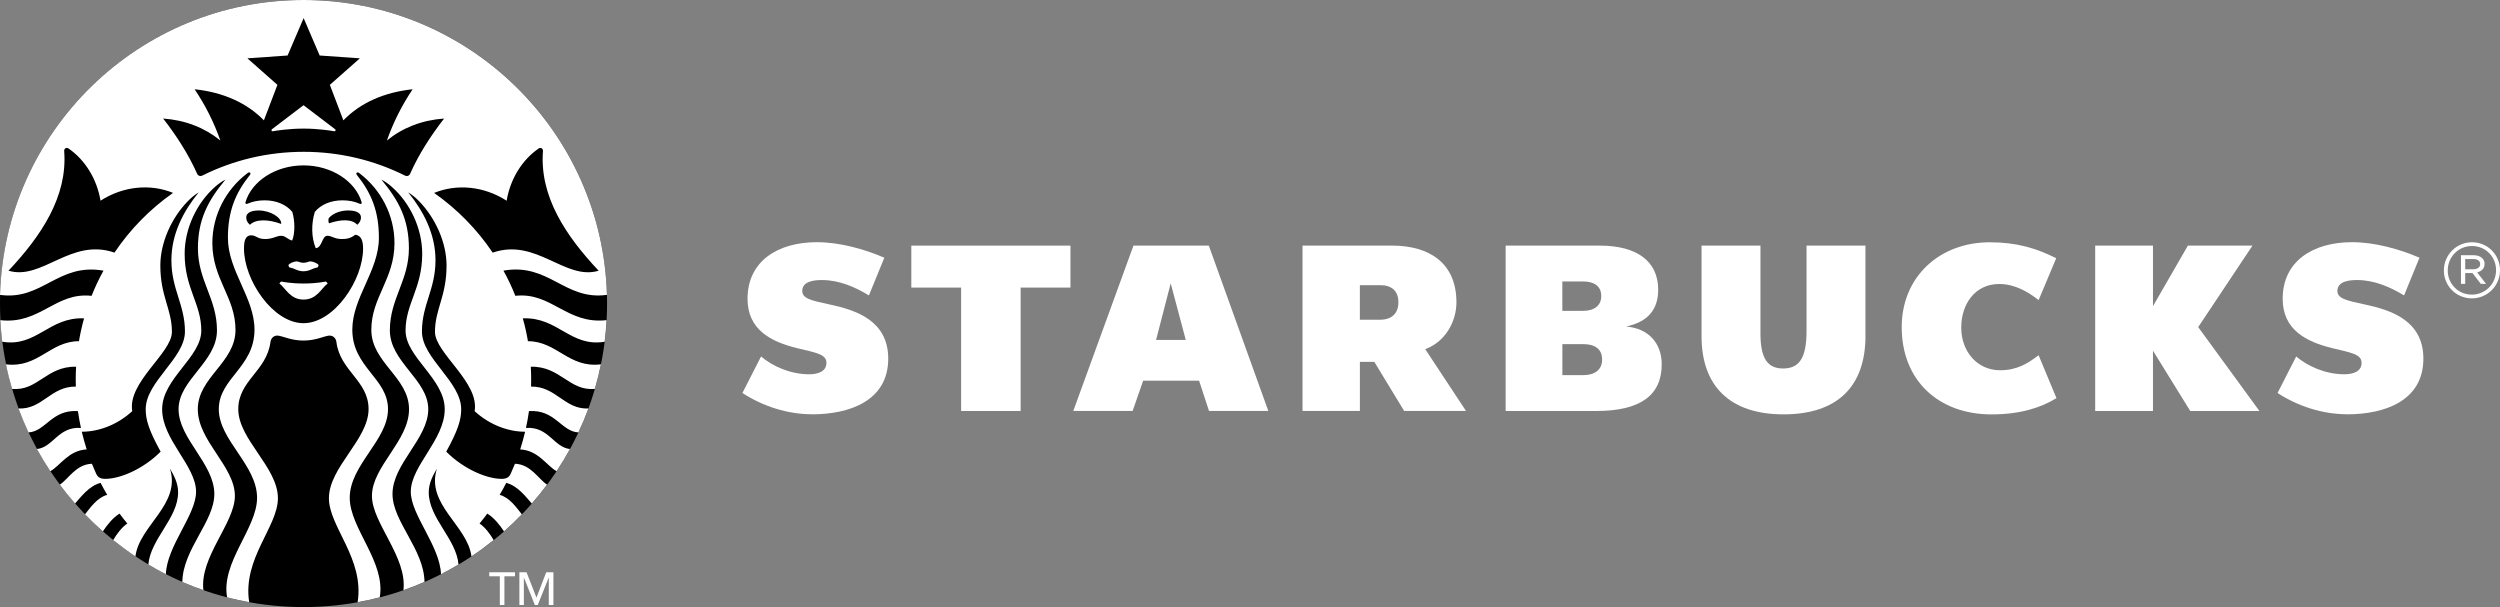 <?xml version="1.0" encoding="UTF-8"?><svg id="Capa_2" xmlns="http://www.w3.org/2000/svg" viewBox="0 0 822.9 199.83"><rect x="0" y="0" width="822.9" height="199.83" fill="#808080" stroke="none"/><defs><style>.cls-1{fill:#fff;}</style></defs><g id="Layer_1"><path class="cls-1" d="m614.04,110.53c0,16.84-9.4,25.86-26.98,25.86s-26.98-9.26-26.98-25.69v-29.85h19.39v28.9c0,8.01,2.2,11.54,7.42,11.54s7.75-3.2,7.75-12.36v-28.08h19.39v29.68Z"/><polygon class="cls-1" points="335.95 94.66 335.95 135.28 316.36 135.28 316.36 94.66 299.97 94.66 299.97 80.85 352.35 80.85 352.35 94.66 335.95 94.66"/><path class="cls-1" d="m385.35,93.26l-4.82,18.64h9.78l-4.96-18.64Zm12.61,42.01l-3.27-9.97h-18.4l-3.48,9.97h-19.53l19.81-54.43h24.8l19.59,54.43h-19.52Z"/><path class="cls-1" d="m676.9,131.04l-5.87-14.11c-3.47,2.61-6.97,4.94-12.67,4.94-7.68,0-12.8-6.33-12.8-14.03s4.5-14.36,12.5-14.36c5.05,0,9.45,2.52,12.97,5.31l5.79-13.79c-6.47-3.26-12.96-5.25-21.87-5.25-16.46,0-28.98,11.27-28.98,27.94,0,17.58,12.16,28.71,29.53,28.71,9.56,0,16.28-2.22,21.39-5.34"/><polygon class="cls-1" points="720.94 135.28 708.67 115.43 708.67 135.28 689.65 135.28 689.65 80.85 708.67 80.85 708.67 100.78 720.16 80.85 741.42 80.85 723.56 107.67 743.71 135.28 720.94 135.28"/><path class="cls-1" d="m267.23,136.38c12.34,0,25.14-4.4,25.14-18.33,0-12.55-10.68-15.97-19.01-17.77-6.28-1.35-9.29-1.98-9.29-4.51,0-3.33,4.23-3.59,6.5-3.59,5.65,0,10.92,2.3,15.44,5.06l5.08-12.41c-6.64-2.85-14.69-5.11-22.21-5.11-12.8,0-22.82,6.19-22.82,18.63,0,10.2,7.73,14.13,16.27,16.24,5.91,1.46,9.7,1.89,9.7,4.83s-2.9,3.78-5.7,3.78c-6.22,0-12.14-2.71-15.82-5.86l-6.14,12.02c6.64,4.31,14.73,7,22.89,7"/><path class="cls-1" d="m772.54,136.38c12.34,0,25.14-4.4,25.14-18.33,0-12.55-10.68-15.97-19.01-17.77-6.28-1.35-9.29-1.98-9.29-4.51,0-3.33,4.23-3.59,6.5-3.59,5.65,0,10.92,2.3,15.44,5.06l5.08-12.41c-6.64-2.85-14.69-5.11-22.21-5.11-12.8,0-22.82,6.19-22.82,18.63,0,10.2,7.73,14.13,16.27,16.24,5.91,1.46,9.7,1.89,9.7,4.83s-2.9,3.78-5.7,3.78c-6.22,0-12.14-2.71-15.82-5.86l-6.14,12.02c6.64,4.31,14.73,7,22.89,7"/><path class="cls-1" d="m469.12,114.93c6.66-2.43,10.28-9.13,10.28-15.41,0-12.84-8.78-18.68-21.25-18.68h-29.41v54.43h18.88v-16.15h4.76l9.81,16.15h20.36l-13.43-20.35Zm-8.83-15.33c0,3.57-2.26,5.64-5.98,5.64h-6.7v-11.37h6.77c3.59,0,5.91,1.82,5.91,5.56v.16Z"/><path class="cls-1" d="m535.25,107.48c7.09-1.52,10.56-5.5,10.56-12.16,0-9.26-6.95-14.47-19.17-14.47h-31.04v54.43h29.81c14.4,0,21.56-5.07,21.56-15.35,0-7.09-4.49-11.87-11.72-12.45m-20.98-14.84h6.83c3.62,0,5.96,1.56,5.96,4.74v.14c0,3.04-2.28,4.81-6.03,4.81h-6.77v-9.7Zm13.08,25.77c0,3.2-2.33,5.07-6.17,5.07h-6.91v-10.2h6.98c3.7,0,6.1,1.64,6.1,4.99v.15Z"/><path class="cls-1" d="m804.43,89.03v-.05c0-5.03,4.09-9.24,9.26-9.24s9.21,4.16,9.21,9.19v.05c0,5.03-4.08,9.23-9.27,9.23s-9.21-4.15-9.21-9.18m17.19-.05v-.05c0-4.37-3.4-7.95-7.93-7.95s-7.98,3.63-7.98,8.01v.04c0,4.38,3.41,7.95,7.92,7.95s7.98-3.63,7.98-8m-11.55-4.97h4.21c1.2,0,2.19.37,2.8.99.45.43.76,1.06.76,1.83v.05c0,1.52-1.02,2.43-2.44,2.77l2.92,3.78h-1.73l-2.71-3.55h-2.41v3.55h-1.4v-9.41Zm4.08,4.61c1.32,0,2.24-.61,2.24-1.67v-.05c0-.99-.81-1.62-2.16-1.62h-2.76v3.35h2.69Z"/><path d="m199.82,99.91c0,55.18-44.73,99.91-99.91,99.91S0,155.09,0,99.91,44.73,0,99.91,0s99.91,44.73,99.91,99.91"/><path class="cls-1" d="m109.96,43.2c-.88-.16-5.1-.87-10.05-.87s-9.17.71-10.05.87c-.5.09-.69-.41-.31-.69.34-.25,10.36-7.88,10.36-7.88,0,0,10.01,7.62,10.36,7.88.38.28.19.78-.31.69m-17.3,49.47s-.53.19-.67.66c2.09,1.61,3.54,5.28,7.92,5.28s5.82-3.67,7.92-5.28c-.14-.47-.67-.66-.67-.66,0,0-2.74.65-7.25.65s-7.25-.65-7.25-.65m7.25-6.17c-1.21,0-1.48-.46-2.31-.46-.79,0-2.33.63-2.66,1.21.02.3.13.55.34.79,1.77.27,2.57,1.25,4.62,1.25s2.85-.99,4.62-1.25c.21-.24.32-.49.35-.79-.33-.58-1.87-1.2-2.66-1.21-.83,0-1.1.46-2.31.46m99.76,18.89c-.13,2.39-.34,4.76-.63,7.1-11.3,1.87-15.35-8.2-26.94-7.7.69,2.46,1.26,4.96,1.69,7.52,9.56,0,13.41,8.93,24.03,7.61-.56,2.74-1.23,5.43-2,8.08-8.41.83-11.37-7.52-21.09-7.29.08,1.39.12,2.79.12,4.2,0,.78-.02,1.56-.04,2.34,8.29-.1,10.99,7.57,18.89,7.21-.99,2.69-2.09,5.32-3.3,7.88-5.68-.31-7.63-7.6-16.27-7.02-.26,1.87-.59,3.71-.99,5.54,7.51-.52,9.12,6.38,14.49,6.94-1.37,2.5-2.84,4.94-4.41,7.3-3.18-1.7-5.95-6.85-11.98-7.17.61-1.91,1.16-3.85,1.62-5.82-5.36,0-11.49-2.09-16.62-6.77,1.66-9.48-13.05-19.13-13.05-26.07,0-7.54,3.81-11.71,3.81-21.87,0-7.54-3.66-15.72-9.19-21.32-1.07-1.09-2.17-1.97-3.43-2.76,5.08,6.28,8.98,13.73,8.98,22.35,0,9.57-4.46,14.62-4.46,23.46s12.92,16.48,12.92,25.58c0,3.59-1.15,7.08-4.92,13.96,5.8,5.79,13.36,8.95,18.23,8.95,1.58,0,2.43-.48,3-1.72.49-1.07.95-2.16,1.39-3.25,5.25.2,7.65,4.98,10.56,6.88-1.59,2.14-3.27,4.21-5.02,6.21-1.95-2.16-4.56-5.79-8.4-6.8-.69,1.34-1.41,2.65-2.18,3.94,3.3.9,5.56,4.23,7.31,6.42-1.89,1.95-3.85,3.83-5.88,5.62-1.28-1.98-3.26-4.5-5.49-5.86-.82,1.11-1.68,2.19-2.56,3.26,1.89,1.28,3.57,3.59,4.65,5.46-2.36,1.89-4.8,3.69-7.32,5.37-1.25-10.15-15.1-17.1-11.36-28.88-1.23,2.08-2.69,4.68-2.69,7.79,0,8.53,9.08,15.29,9.8,23.76-1.89,1.12-3.81,2.19-5.77,3.19-.33-9.31-9.94-19.5-9.94-27.14,0-8.53,11.17-17.1,11.17-27.17s-12.89-17.05-12.89-25.89,5.48-13.93,5.48-25.26c0-8.3-3.94-16.7-10.04-22.07-1.07-.95-2.14-1.7-3.41-2.37,5.74,6.89,9.07,13.14,9.07,22.63,0,10.65-6.27,16.56-6.27,27s12.64,16.24,12.64,25.96-11.77,17.93-11.77,27.91c0,9.08,10.37,18.16,10.53,28.95-2.27.99-4.58,1.89-6.94,2.71,1.32-10.89-10.36-22.13-10.36-31.02,0-9.72,12.21-18.07,12.21-28.55s-12.41-15.36-12.41-26.11,7.62-16.71,7.62-28.59c0-9.27-4.57-17.59-11.26-22.76-.14-.11-.28-.22-.42-.32-.63-.47-1.15.1-.71.65,4.73,5.9,7.26,11.87,7.26,20.71,0,10.87-8.75,19.7-8.75,30.24,0,12.42,11.75,15.98,11.75,26.17s-12.6,18.35-12.6,29.18c0,10.04,11.92,21.18,9.88,32.76-2.39.62-4.82,1.15-7.27,1.59,2.23-14.42-9.46-24.79-9.46-34.22,0-10.23,13.05-19.33,13.05-29.32,0-9.41-9.37-12.49-10.59-22.13-.17-1.32-1.23-2.29-2.68-2.05-1.9.35-4.34,1.6-8.17,1.6s-6.27-1.26-8.17-1.6c-1.45-.25-2.51.73-2.68,2.05-1.23,9.63-10.6,12.71-10.6,22.13,0,9.98,13.05,19.09,13.05,29.32,0,9.43-11.69,19.8-9.46,34.22-2.46-.44-4.88-.97-7.27-1.59-2.05-11.58,9.87-22.73,9.87-32.76,0-10.83-12.6-18.98-12.6-29.18s11.75-13.75,11.75-26.17c0-10.53-8.75-19.36-8.75-30.24,0-8.84,2.52-14.81,7.26-20.71.44-.55-.07-1.12-.71-.65-.14.1-.28.21-.42.32-6.69,5.16-11.25,13.49-11.25,22.76,0,11.88,7.62,17.83,7.62,28.59s-12.41,15.63-12.41,26.11,12.21,18.83,12.21,28.55c0,8.89-11.68,20.13-10.36,31.02-2.36-.82-4.66-1.73-6.94-2.71.16-10.78,10.53-19.86,10.53-28.95,0-9.98-11.77-18.19-11.77-27.91s12.64-15.52,12.64-25.96-6.27-16.34-6.27-27c0-9.48,3.32-15.73,9.07-22.63-1.28.66-2.33,1.42-3.41,2.37-6.09,5.37-10.03,13.77-10.03,22.07,0,11.33,5.48,16.42,5.48,25.26s-12.89,15.82-12.89,25.89,11.17,18.64,11.17,27.17c0,7.64-9.62,17.83-9.94,27.14-1.96-1-3.88-2.07-5.77-3.19.73-8.47,9.8-15.23,9.8-23.76,0-3.12-1.46-5.72-2.69-7.79,3.73,11.78-10.12,18.73-11.36,28.88-2.52-1.68-4.96-3.48-7.32-5.37,1.09-1.88,2.76-4.18,4.65-5.46-.88-1.06-1.74-2.14-2.56-3.26-2.22,1.36-4.21,3.88-5.48,5.86-2.04-1.79-4-3.67-5.89-5.62,1.75-2.19,4.01-5.52,7.31-6.42-.77-1.29-1.49-2.6-2.18-3.94-3.83,1.01-6.45,4.64-8.4,6.8-1.76-2-3.43-4.07-5.02-6.21,2.91-1.91,5.31-6.68,10.56-6.88.44,1.1.9,2.18,1.39,3.25.57,1.24,1.42,1.72,3,1.72,4.88,0,12.43-3.16,18.24-8.95-3.78-6.88-4.92-10.37-4.92-13.96,0-9.1,12.92-16.75,12.92-25.58s-4.46-13.89-4.46-23.46c0-8.63,3.9-16.07,8.98-22.35-1.26.79-2.36,1.67-3.43,2.76-5.53,5.59-9.19,13.77-9.19,21.32,0,10.16,3.81,14.34,3.81,21.87,0,6.94-14.71,16.59-13.05,26.07-5.13,4.68-11.26,6.77-16.62,6.77.47,1.97,1.01,3.91,1.62,5.82-6.03.32-8.8,5.47-11.98,7.17-1.57-2.36-3.04-4.8-4.41-7.3,5.37-.55,6.99-7.46,14.49-6.94-.39-1.82-.72-3.67-.99-5.54-8.64-.58-10.6,6.71-16.27,7.02-1.21-2.57-2.31-5.2-3.3-7.88,7.9.36,10.6-7.31,18.89-7.21-.02-.78-.04-1.56-.04-2.34,0-1.41.04-2.8.12-4.2-9.73-.23-12.69,8.13-21.09,7.29-.77-2.65-1.45-5.34-2-8.08,10.62,1.32,14.48-7.62,24.03-7.61.43-2.55.99-5.06,1.69-7.52-11.59-.5-15.63,9.57-26.94,7.7-.29-2.34-.5-4.71-.63-7.1,13.15,1.48,18.07-9.33,30.04-8.01,1.13-2.86,2.44-5.63,3.92-8.29-15-2.64-20.1,9.91-34.06,7.98C1.55,43.2,45.68,0,99.91,0s98.36,43.2,99.87,97.06c-13.97,1.93-19.06-10.62-34.07-7.98,1.48,2.66,2.79,5.43,3.92,8.29,11.97-1.32,16.89,9.49,30.04,8.01M56.96,63.49c-7.35-3.01-16.26-2.32-23.87,2.57-1.18-7.08-5.02-13.36-10.49-17.16-.75-.52-1.54-.03-1.47.85,1.15,14.95-7.59,27.94-18.33,39.35,11.08,3.33,20.51-10.94,34.88-5.95,5.16-7.68,11.71-14.35,19.28-19.66m42.95-9.05c-9.27,0-17.04,5.24-19.08,12.02-.16.52.05.85.66.59,1.67-.75,3.57-1.11,5.63-1.11,3.78,0,7.12,1.39,9.09,3.81.87,2.88.95,7.04-.04,9.42-1.56-.35-2.12-1.56-3.64-1.56s-2.7,1.07-5.28,1.07-2.88-1.22-4.58-1.22c-2,0-2.36,2.06-2.36,4.37,0,10.33,9.5,24.55,19.6,24.55s19.6-14.22,19.6-24.55c0-2.32-.48-4.3-2.56-4.57-1.04.74-1.99,1.42-4.38,1.42-2.58,0-3.29-1.07-4.81-1.07-1.83,0-1.65,3.87-3.83,4.09-1.45-3.49-1.52-7.96-.31-11.95,1.97-2.41,5.31-3.81,9.09-3.81,2.06,0,3.98.36,5.63,1.11.6.27.81-.07.66-.59-2.04-6.78-9.81-12.02-19.08-12.02m14.77,14.83c-2.22,0-4.83.68-6.47,2.51-.17.49-.17,1.23.07,1.73,4.03-1.38,7.6-1.43,9.31.49.92-.83,1.21-1.59,1.21-2.45,0-1.34-1.36-2.27-4.11-2.27m-32.44,4.72c1.95-1.95,6.05-1.86,10.3-.29.19-2.12-3.6-4.43-7.4-4.43-2.75,0-4.11.93-4.11,2.27,0,.87.29,1.62,1.21,2.45m63.92-34.98c-7.33.52-13.69,3.04-18.83,7.23,2.19-6.2,4.96-11.61,8.47-16.87-9.32.99-17.11,4.4-22.8,10.23l-4.45-11.68,9.88-8.73-13.23-.93-5.28-12.31-5.28,12.31-13.23.93,9.88,8.73-4.45,11.68c-5.69-5.83-13.49-9.24-22.8-10.23,3.51,5.26,6.28,10.67,8.47,16.87-5.14-4.19-11.5-6.71-18.83-7.23,4.39,5.65,8.28,11.67,11.17,18.14.33.73,1.03.97,1.78.6,10.03-4.99,21.34-7.79,33.29-7.79s23.26,2.8,33.29,7.79c.75.37,1.45.14,1.78-.6,2.88-6.47,6.78-12.49,11.17-18.14m15.99,44.14c14.37-4.98,23.8,9.28,34.88,5.95-10.75-11.41-19.49-24.4-18.33-39.35.07-.88-.72-1.37-1.47-.85-5.47,3.79-9.31,10.08-10.49,17.16-7.61-4.89-16.51-5.58-23.87-2.57,7.57,5.31,14.12,11.98,19.28,19.66"/><polygon class="cls-1" points="166.03 199.14 164.52 199.14 164.52 189.69 161.04 189.69 161.04 188.37 169.51 188.37 169.51 189.69 166.03 189.69 166.03 199.14"/><polygon class="cls-1" points="176.56 196.65 176.6 196.65 179.8 188.37 182.16 188.37 182.16 199.14 180.64 199.14 180.64 190.13 180.61 190.13 177.01 199.14 176.05 199.14 172.46 190.13 172.43 190.13 172.43 199.14 170.96 199.14 170.96 188.37 173.31 188.37 176.56 196.65"/></g></svg>